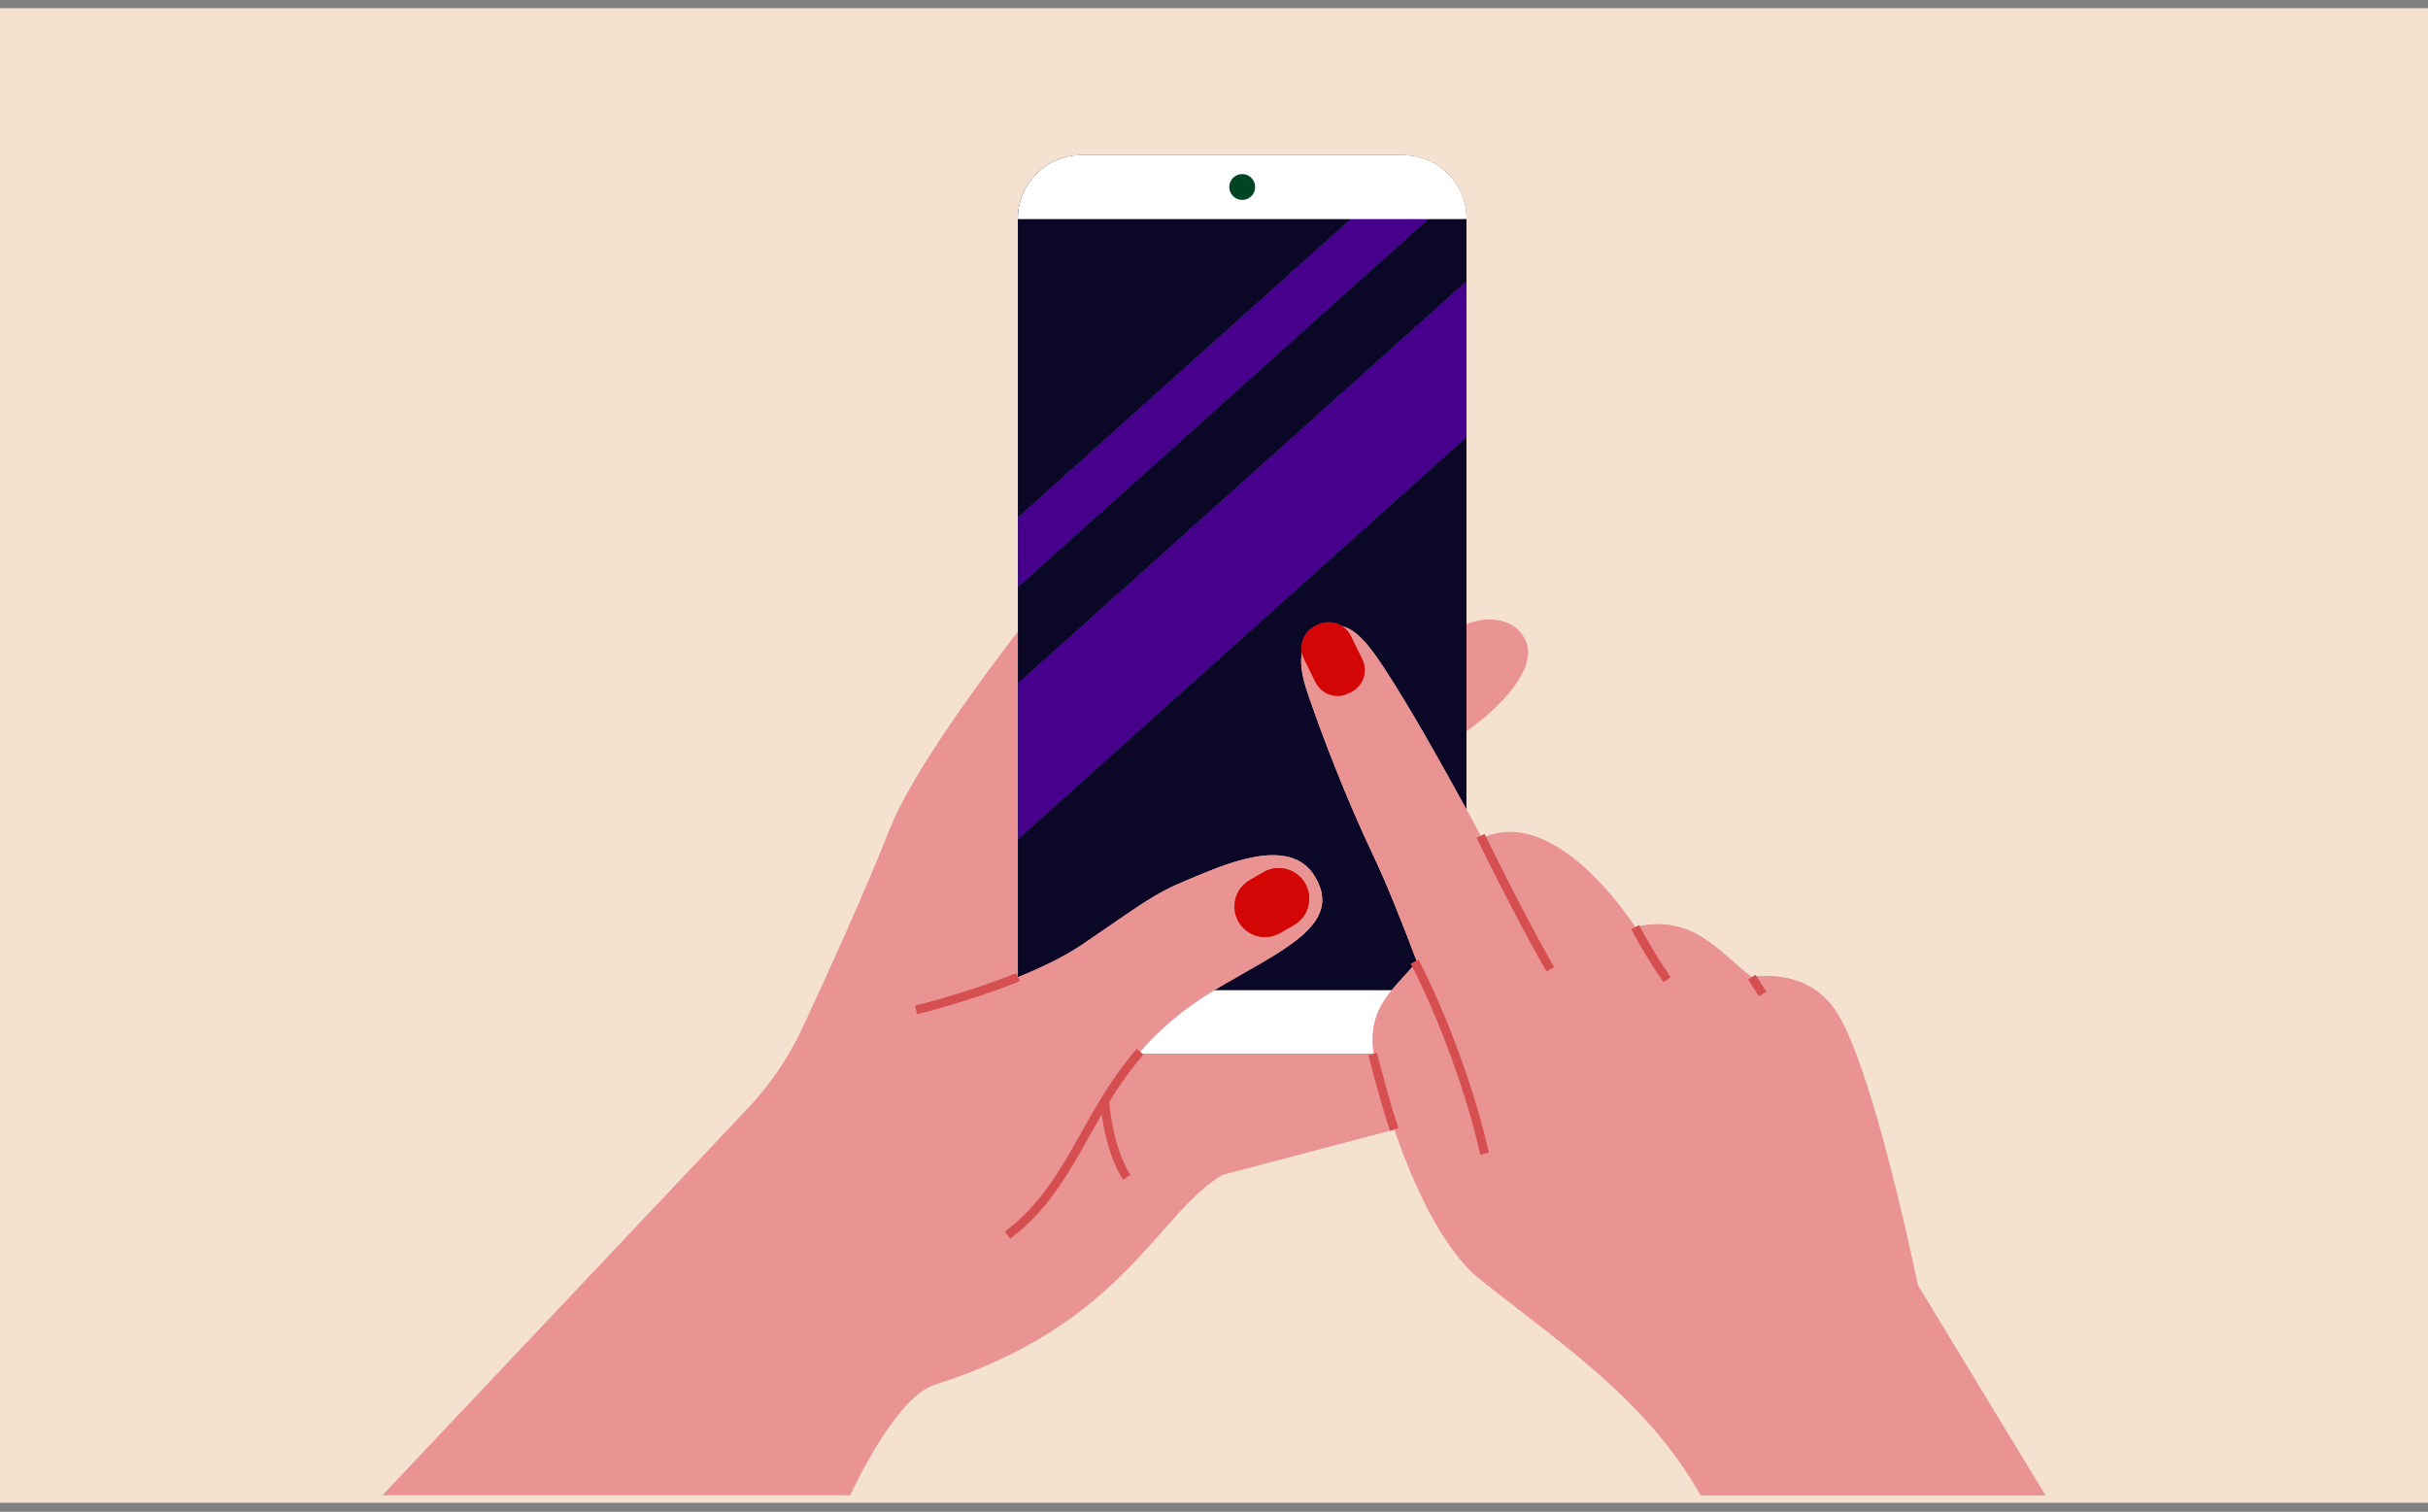 <svg xmlns="http://www.w3.org/2000/svg" width="220" viewBox="0 0 220 137" height="137" fill="none"><rect x="0" y="0" width="220" height="137" fill="#808080" stroke="none"/><path fill="#f5e1d0" d="m220 .741h-220v135.439h220z"></path><path fill="#ea9393" d="m128.535 59.56s2.402-2.076 4.057-2.873c1.97-.948 4.434-.746 5.506 1.072 1.189 2.015-.803 4.58-2.425 6.19-2.452 2.436-5.78 4.198-5.78 4.198l-1.358-8.592z"></path><path fill="#e9aaaa" d="m77.031 135.498s4.007-8.862 7.644-10.018c17.122-5.416 20.114-15.489 26.091-19.025l20.243-5.337c2.407-.634 3.743-3.205 2.884-5.539-.78-2.116-3.086-3.244-5.241-2.559l-7.829 2.492-25.378-42.327s-11.892 14.496-14.872 22.078c-2.149 5.472-5.651 13.155-7.823 17.83-1.257 2.699-2.935 5.18-4.978 7.347l-33.1 35.053h42.366z"></path><path fill="#ea9393" d="m77.031 135.497s4.007-8.861 7.644-10.017c17.122-5.416 20.114-15.49 26.091-19.025l20.243-5.338c2.407-.634 3.743-3.204 2.884-5.539-.78-2.116-3.086-3.244-5.241-2.559l-7.829 2.492-25.378-42.327s-11.892 14.496-14.872 22.078c-2.149 5.472-5.651 13.155-7.823 17.83-1.257 2.699-2.935 5.18-4.978 7.346l-33.1 35.054h42.366z"></path><path fill="#221b52" d="m132.866 19.808v69.967c0 3.171-2.57 5.741-5.741 5.741h-29.144c-3.171 0-5.741-2.57-5.741-5.741v-69.967c0-3.165 2.57-5.741 5.741-5.741h29.144c3.171 0 5.741 2.576 5.741 5.741z"></path><path fill="#0a0826" d="m132.866 19.808v69.967c0 3.171-2.57 5.741-5.741 5.741h-29.144c-3.171 0-5.741-2.57-5.741-5.741v-69.967c0-3.165 2.57-5.741 5.741-5.741h29.144c3.171 0 5.741 2.576 5.741 5.741z"></path><path fill="#136144" d="m122.405 19.831-30.16 27.045v6.314l37.203-33.359z"></path><path fill="#136144" d="m132.866 25.494-40.62 36.423v14.126l40.62-36.417z"></path><path fill="#46008c" d="m122.406 19.832-30.16 27.045v6.314l37.203-33.359z"></path><path fill="#46008c" d="m132.867 25.494-40.62 36.423v14.126l40.62-36.417z"></path><path fill="#ebebe6" d="m132.866 19.808v.028h-40.62v-.028c0-3.165 2.57-5.741 5.741-5.741h29.144c3.171 0 5.741 2.576 5.741 5.741z"></path><path fill="#fff" d="m132.867 19.808v.028h-40.621v-.028c0-3.165 2.57-5.741 5.741-5.741h29.144c3.17 0 5.741 2.576 5.741 5.741z"></path><path fill="#ebebe6" d="m92.245 89.77v-.028h40.621v.028c0 3.165-2.57 5.741-5.741 5.741h-29.144c-3.171 0-5.741-2.576-5.741-5.741z"></path><path fill="#fff" d="m92.245 89.77v-.028h40.621v.028c0 3.165-2.57 5.741-5.741 5.741h-29.144c-3.171 0-5.741-2.576-5.741-5.741z"></path><path fill="#004425" d="m112.556 18.119c.648 0 1.173-.525 1.173-1.173s-.525-1.173-1.173-1.173-1.173.525-1.173 1.173.525 1.173 1.173 1.173z"></path><path fill="#e9aaaa" d="m83.002 91.52s9.776-2.34 15.091-5.949c5.314-3.614 6.47-4.596 9.495-5.831s9.215-4.181 11.545-.331c2.705 4.467-3.16 6.757-9.143 10.343-11.476 6.875-11.05 16.438-18.705 22.179"></path><path fill="#ea9393" d="m83.002 91.521s9.776-2.34 15.091-5.949c5.314-3.614 6.471-4.596 9.495-5.831s9.215-4.181 11.544-.331c2.706 4.467-3.159 6.757-9.142 10.343-11.477 6.875-11.05 16.438-18.705 22.179"></path><path stroke-width=".8" stroke-miterlimit="10" stroke="#d54f51" d="m103.307 95.304c-5.079 5.859-6.274 12.319-12.016 16.623"></path><path stroke-width=".8" stroke-miterlimit="10" stroke="#d54f51" d="m83.002 91.521s4.624-1.106 9.243-2.974"></path><path stroke-width=".8" stroke-miterlimit="10" stroke="#d54f51" d="m100.097 99.771s.231 4.13 1.993 6.919"></path><path fill="#e9aaaa" d="m173.769 116.456s-3.895-19.11-7.262-24.587c-2.689-4.378-7.779-3.317-7.779-3.317-2.884-2.155-5.326-5.825-10.562-4.535 0 0-7.116-11.269-13.896-8.042-.449-.875-.914-1.762-1.403-2.643-3.771-6.892-6.235-11.028-7.93-13.508-1.964-2.868-3.333-3.743-5.337-2.728-2.071 1.044-2.003 3.087-1.111 5.724 1.369 4.058 3.687 9.967 5.927 14.67 1.184 2.481 2.592 6.005 3.967 9.653-2.374 2.851-4.877 4.344-3.709 9.468.959 4.203 4.405 15.316 9.479 19.351 7.486 5.949 15.035 10.887 19.956 19.541h31.221l-11.561-19.042z"></path><path fill="#ea9393" d="m173.767 116.456s-3.894-19.11-7.262-24.587c-2.688-4.377-7.778-3.317-7.778-3.317-2.885-2.155-5.326-5.825-10.562-4.535 0 0-7.116-11.269-13.896-8.042-.449-.875-.915-1.762-1.403-2.643-3.771-6.892-6.235-11.028-7.93-13.508-1.964-2.868-3.334-3.743-5.337-2.728-2.071 1.044-2.004 3.087-1.111 5.724 1.369 4.058 3.687 9.967 5.926 14.67 1.184 2.481 2.593 6.005 3.968 9.653-2.374 2.851-4.877 4.344-3.71 9.468.96 4.204 4.406 15.316 9.479 19.351 7.487 5.949 15.035 10.888 19.957 19.542h31.22l-11.561-19.043z"></path><g stroke-width=".8" stroke-miterlimit="10" stroke="#d54f51"><path d="m134.152 75.74s3.395 7.004 6.314 12.094"></path><path d="m128.175 87.143s4.069 7.565 6.348 17.398"></path><path d="m124.375 95.511s1.213 4.759 1.965 6.836"></path><path d="m148.166 84.017s1.217 2.38 2.89 4.759"></path><path d="m158.734 88.546.976 1.526"></path></g><path fill="#e0352f" d="m119.401 56.616-.222.109c-1.106.546-1.561 1.885-1.015 2.991l1.035 2.099c.546 1.106 1.885 1.561 2.991 1.015l.222-.109c1.106-.546 1.561-1.885 1.015-2.991l-1.035-2.099c-.546-1.106-1.885-1.561-2.991-1.015z"></path><path fill="#d30505" d="m119.4 56.616-.222.109c-1.106.546-1.561 1.885-1.015 2.991l1.035 2.099c.546 1.106 1.885 1.561 2.991 1.015l.222-.109c1.106-.546 1.561-1.885 1.015-2.991l-1.035-2.099c-.545-1.106-1.885-1.561-2.991-1.015z"></path><path fill="#e0352f" d="m112.225 83.528.003.005c.762 1.321 2.451 1.773 3.771 1.011l1.249-.721c1.321-.762 1.774-2.451 1.011-3.772l-.003-.005c-.762-1.321-2.451-1.773-3.772-1.011l-1.249.721c-1.32.762-1.773 2.451-1.01 3.772z"></path><path fill="#d30505" d="m112.225 83.528.003.005c.762 1.321 2.451 1.773 3.772 1.011l1.249-.721c1.32-.762 1.773-2.451 1.01-3.772l-.002-.005c-.763-1.321-2.452-1.773-3.772-1.011l-1.249.721c-1.321.762-1.773 2.451-1.011 3.772z"></path></svg>
